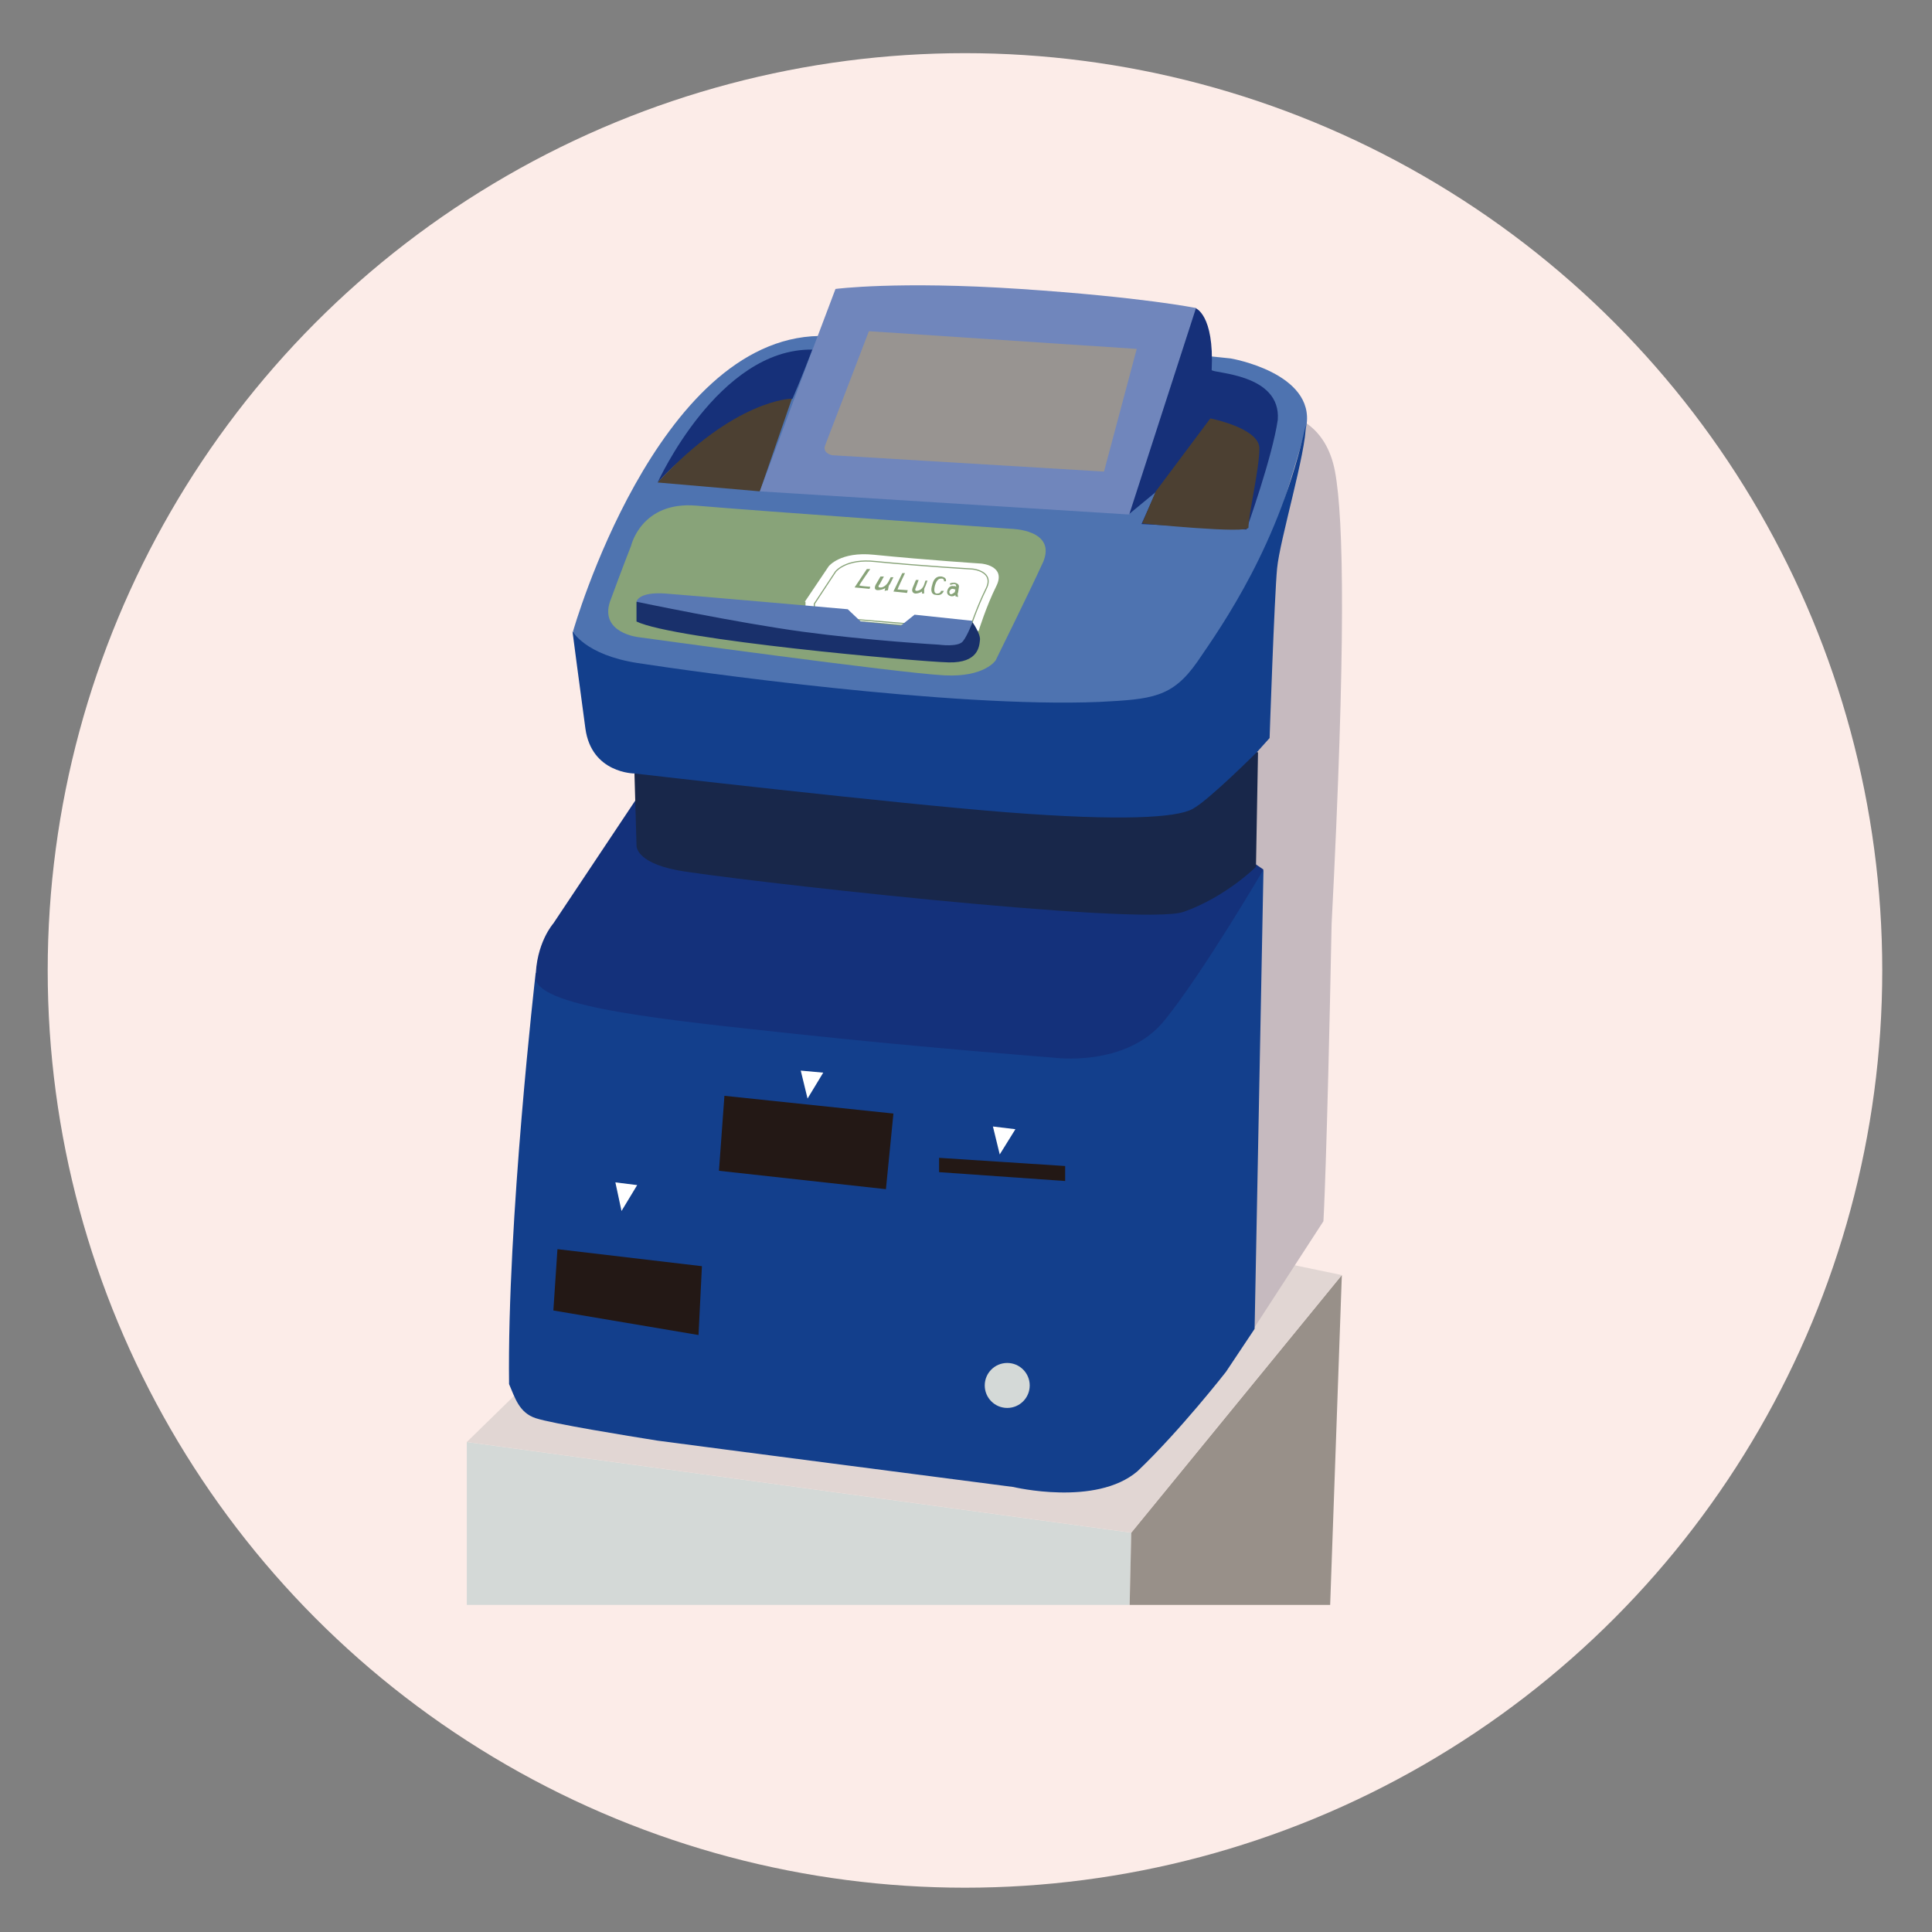 <?xml version="1.0" encoding="utf-8"?>
<!-- Generator: Adobe Illustrator 25.0.1, SVG Export Plug-In . SVG Version: 6.00 Build 0)  -->
<svg version="1.1" id="レイヤー_1" xmlns="http://www.w3.org/2000/svg" xmlns:xlink="http://www.w3.org/1999/xlink" x="0px"
	 y="0px" viewBox="0 0 283.5 283.5" style="enable-background:new 0 0 283.5 283.5;" xml:space="preserve">
<rect x="0" y="0" width="283.5" height="283.5" fill="#808080" stroke="none"/>
<style type="text/css">
	.st0{fill:#FCECE8;}
	.st1{clip-path:url(#SVGID_2_);}
	.st2{fill:#D4D9D7;}
	.st3{fill:#989089;}
	.st4{fill:#E1D6D3;}
	.st5{fill:#C6BABF;}
	.st6{fill:#133F8C;}
	.st7{fill:#4E73B0;}
	.st8{fill:#163079;}
	.st9{fill:#4C4032;}
	.st10{fill:#7086BC;}
	.st11{fill:#989491;}
	.st12{fill:#88A379;}
	.st13{fill:#FFFFFF;}
	.st14{fill:none;stroke:#88A379;stroke-width:0.167;stroke-miterlimit:10;}
	.st15{fill:#231815;}
	.st16{fill:#14317B;}
	.st17{fill:#18274A;}
	.st18{fill:#5978B3;}
	.st19{fill:#19306B;}
</style>
<g>
	<circle class="st0" cx="141.6" cy="142.4" r="134.6"/>
	<g>
		<defs>
			<rect id="SVGID_1_" x="57.6" y="32.7" width="154.1" height="202.8"/>
		</defs>
		<clipPath id="SVGID_2_">
			<use xlink:href="#SVGID_1_"  style="overflow:visible;"/>
		</clipPath>
		<g class="st1">
			<g>
				<polygon class="st2" points="68.5,211.6 68.5,359.8 162.6,378.2 166,224.9 				"/>
				<polygon class="st3" points="166,224.9 196.9,187.1 192.1,322.7 162.6,378.2 				"/>
				<polygon class="st4" points="77,203.3 68.5,211.6 166,224.9 196.9,187.1 186.3,184.9 				"/>
			</g>
			<path class="st5" d="M181.9,107.2l7.7-46.1c0,0,5,1.1,6.3,8.1c1.3,7,1.6,25.5-0.5,66.4c-0.7,35.4-1.2,43.6-1.2,43.6l-11.1,17.1
				l-3.3,4.8l1.8-77.4L181.9,107.2z"/>
			<path class="st6" d="M78.6,142.8c0,0-4.2,36.4-3.9,60.3c0.9,2.1,1.5,4.2,3.9,5c2.4,0.8,13.5,2.6,17.9,3.3
				c4.4,0.6,52.2,6.8,52.2,6.8s12.1,2.9,18.2-2.3c6.3-6,13-14.6,13-14.6l4.2-6.3l1.3-67.3L78.6,142.8z"/>
			<path class="st7" d="M84.1,92.6c0,0,12.2-42.9,36.1-43.3c24.5-0.6,60.4,3.3,60.4,3.3s12.4,2.1,11.1,9.9
				c-1.7,6.6-13.5,43.6-13.5,43.6l-86.6-3.5C91.5,102.6,84.7,97.6,84.1,92.6z"/>
			<path class="st8" d="M96.5,70.8c0,0,8.9-19.7,22.7-19.5c-1.6,4.2-2.9,7.2-2.9,7.2S103.8,62.5,96.5,70.8z"/>
			<path class="st9" d="M96.5,70.8l15,1.3l4.7-13.6C116.2,58.5,107.9,58.5,96.5,70.8z"/>
			<path class="st8" d="M165.6,75.5l9.8-30.3c0,0,2.8,0.9,2.4,9.1c0.2,0.5,10.2,0.5,9.7,7.3c-0.8,5.5-4.6,16.1-4.6,16.1l-15.4-0.8
				l2.1-4.7L165.6,75.5z"/>
			<path class="st9" d="M169.6,72.1l8-10.7c0,0,7.2,1.4,7.2,4.4s-1.6,9.7-1.6,11.6c0,1-15.6-0.6-15.6-0.6L169.6,72.1z"/>
			<path class="st10" d="M119.2,51.4l3.4-9c0,0,9.1-1.2,27.1,0c18,1.2,25.8,2.8,25.8,2.8l-9.8,30.3l-54.2-3.4L119.2,51.4z"/>
			<path class="st11" d="M121.1,65.3l6.4-16.7l39.3,2.6l-4.8,18l-39.9-2.4C122.1,66.8,120.6,66.5,121.1,65.3z"/>
			<path class="st12" d="M92.6,80.1c0,0,1.5-6.6,9.6-5.9c9.3,0.8,46.2,3.4,46.2,3.4s6.6,0.1,4.7,4.8c-2,4.4-7,14.5-7,14.5
				s-1.6,2.5-7.5,2.2c-6.5-0.3-44.9-5.6-44.9-5.6s-5.7-0.6-4.2-5.2C91.6,82.6,92.6,80.1,92.6,80.1z"/>
			<path class="st13" d="M118.1,88.3l3.5-5.2c0,0,1.7-2.2,6.6-1.7c8,0.8,15.8,1.3,15.8,1.3s3.7,0.3,2.2,3.3s-2.6,6.6-2.6,6.6
				l-25.4-2.1V88.3z"/>
			<path class="st14" d="M119.5,88.6l3.1-4.7c0,0,1.5-2,5.9-1.5c7.2,0.7,14.2,1.1,14.2,1.1s3.3,0.3,2,2.9s-2.4,5.9-2.4,5.9
				l-22.8-1.9V88.6z"/>
			<circle class="st2" cx="147.8" cy="203.3" r="3.3"/>
			<polygon class="st15" points="81.8,183.3 81.2,192.3 102.5,195.9 103,185.8 			"/>
			<polygon class="st15" points="106.3,160.8 105.5,171.8 130,174.5 131.1,163.4 			"/>
			<polygon class="st15" points="137.8,169.9 137.8,172 156.3,173.3 156.3,171.1 			"/>
			<polygon class="st13" points="93.5,173.9 91.2,177.7 90.3,173.5 			"/>
			<polygon class="st13" points="120.8,157.4 118.5,161.2 117.5,157.1 			"/>
			<polygon class="st13" points="149,165.7 146.7,169.4 145.7,165.3 			"/>
			<path class="st16" d="M94,116.3l-12.8,19.2c0,0-2.6,2.9-2.6,8.2c0.9,4.2,19.5,6,38,8c18.5,2,38,3.5,38,3.5s10.7,1.5,16.3-5.5
				c5.6-6.9,14.5-22.1,14.5-22.1s-2.6-1.8-3.2-2.1C181.6,125.2,94,116.3,94,116.3z"/>
			<path class="st17" d="M93.1,113.5l0.3,10.5c0,0-0.3,2.5,6,3.7c6.3,1.2,68,8.3,74.3,6.1c6.2-2.2,10.6-6.6,10.6-6.6l0.3-16.8
				l-3.4-0.8L93.1,113.5z"/>
			<path class="st6" d="M93.1,113.5c0,0-6.3,0-7.2-6.6s-1.9-14.3-1.9-14.3s1.8,3.5,9.6,4.7s45.8,6.6,67.7,5.7
				c7.7-0.4,10.7-0.6,14.4-5.9c3.7-5.4,12.1-17.3,15.9-34.7c0.1,3.8-3.8,16.8-4.2,21s-1.1,24.9-1.1,24.9l-1.8,2c0,0-7.2,7.2-9.5,8.4
				c-2.3,1.3-10.5,1.8-27.2,0.5S93.1,113.5,93.1,113.5z"/>
			<path class="st18" d="M93.4,88.3c0,0,0.2-1.5,4.3-1.2c4.1,0.3,26.7,2.3,26.7,2.3l1.9,1.8l5.9,0.6l2-1.6l8.5,0.9l-1.2,4.8l-39.6-4
				L93.4,88.3z"/>
			<path class="st19" d="M93.4,91.2v-2.9c0,0,14.8,3.1,24.4,4.4c9.6,1.3,20,1.9,20,1.9s2.8,0.4,3.5-0.5c0.7-0.9,1.4-2.8,1.4-2.8
				s1.2,1.7,1.1,2.6c-0.1,0.9-0.2,3.4-4.6,3.3S99,93.9,93.4,91.2z"/>
			<g>
				<g>
					<path class="st12" d="M127.7,86.1c0,0-1.5-0.1-1.6-0.2c0-0.1,1.6-2.4,1.6-2.4c0,0,0,0,0,0l-0.4,0c0,0-0.1,0-0.1,0l-1.8,2.7
						c0,0,0,0,0,0l2.1,0.2c0,0,0.1,0,0.1,0L127.7,86.1C127.7,86.1,127.7,86.1,127.7,86.1z"/>
					<path class="st12" d="M130.3,86.6c0.1-0.6,0.1-0.7,0.3-0.9l0.1-0.2l0.4-0.8c0,0,0,0,0,0l-0.3,0c0,0,0,0-0.1,0l-0.3,0.6
						c-0.3,0.6-0.9,1-1.3,0.9c-0.3,0-0.2-0.3,0-0.5l0.6-1.1c0,0,0,0,0,0l-0.4,0c0,0-0.1,0-0.1,0l-0.7,1.2c-0.2,0.4-0.2,0.8,0.3,0.8
						c0.3,0,0.8-0.1,1.1-0.3c0,0.1-0.1,0.4-0.1,0.4c0,0,0,0,0,0L130.3,86.6C130.2,86.7,130.3,86.7,130.3,86.6
						C130.3,86.6,130.3,86.6,130.3,86.6z"/>
					<path class="st12" d="M135.6,87.1c0-0.6,0-0.7,0.1-0.9l0.1-0.2l0.3-0.8c0,0,0,0,0,0l-0.3,0c0,0,0,0,0,0l-0.2,0.6
						c-0.2,0.6-0.7,0.9-1.1,0.9c-0.3,0-0.2-0.3-0.1-0.5l0.4-1.1c0,0,0,0,0,0l-0.3,0c0,0,0,0-0.1,0l-0.5,1.2
						c-0.1,0.3-0.1,0.7,0.4,0.8c0.3,0,0.7-0.1,1-0.3c0,0.1,0,0.3,0,0.3c0,0,0,0,0,0L135.6,87.1C135.6,87.2,135.6,87.2,135.6,87.1
						C135.6,87.1,135.6,87.1,135.6,87.1z"/>
					<path class="st12" d="M133.2,86.6c0,0-1.4-0.1-1.5-0.1c0-0.1,1.1-2.4,1.1-2.4c0,0,0,0,0,0l-0.3,0c0,0,0,0-0.1,0l-1.3,2.7
						c0,0,0,0,0,0l1.9,0.2c0,0,0,0,0.1,0L133.2,86.6C133.3,86.6,133.2,86.6,133.2,86.6z"/>
					<path class="st12" d="M138.5,86.7C138.5,86.7,138.5,86.7,138.5,86.7l-0.4,0c0,0,0,0,0,0c-0.1,0.3-0.3,0.4-0.6,0.4
						c-0.4,0-0.5-0.4-0.3-1.2c0.3-1,0.7-1,1-1c0.2,0,0.4,0.2,0.3,0.4c0,0,0,0,0,0l0.3,0c0,0,0,0,0,0c0,0,0,0,0,0
						c0.1-0.4-0.2-0.6-0.6-0.7c-0.7-0.1-1.2,0.3-1.4,1.2c-0.3,0.9-0.1,1.5,0.6,1.5C137.9,87.4,138.3,87.2,138.5,86.7
						C138.5,86.7,138.5,86.7,138.5,86.7z"/>
					<path class="st12" d="M139.3,86.8c0.1-0.2,0.2-0.4,0.5-0.4c0.1,0,0.3,0.1,0.4,0.1c0,0-0.1,0.4-0.1,0.4
						c-0.2,0.1-0.3,0.3-0.6,0.3C139.4,87.2,139.3,87,139.3,86.8z M140.6,87.6c-0.1-0.4-0.1-0.5,0-0.7l0.1-0.7
						c0.1-0.4-0.2-0.6-0.6-0.7c-0.2,0-0.4,0-0.7,0.1c0,0,0,0,0,0l0,0.2c0,0,0,0,0,0c0,0,0,0,0,0l0.1,0c0.2,0,0.3-0.1,0.5-0.1
						c0.2,0,0.3,0.1,0.3,0.3c0,0,0,0.1,0,0.1c-0.1-0.1-0.2-0.1-0.4-0.1c-0.5-0.1-0.8,0.3-0.9,0.7c-0.1,0.4,0.1,0.7,0.6,0.8
						c0.2,0,0.4,0,0.6-0.2c0,0.1,0,0.2,0,0.2c0,0,0,0,0,0L140.6,87.6C140.5,87.6,140.5,87.6,140.6,87.6
						C140.6,87.6,140.6,87.6,140.6,87.6z"/>
				</g>
			</g>
		</g>
	</g>
</g>
<g>
</g>
<g>
</g>
<g>
</g>
<g>
</g>
<g>
</g>
<g>
</g>
</svg>
